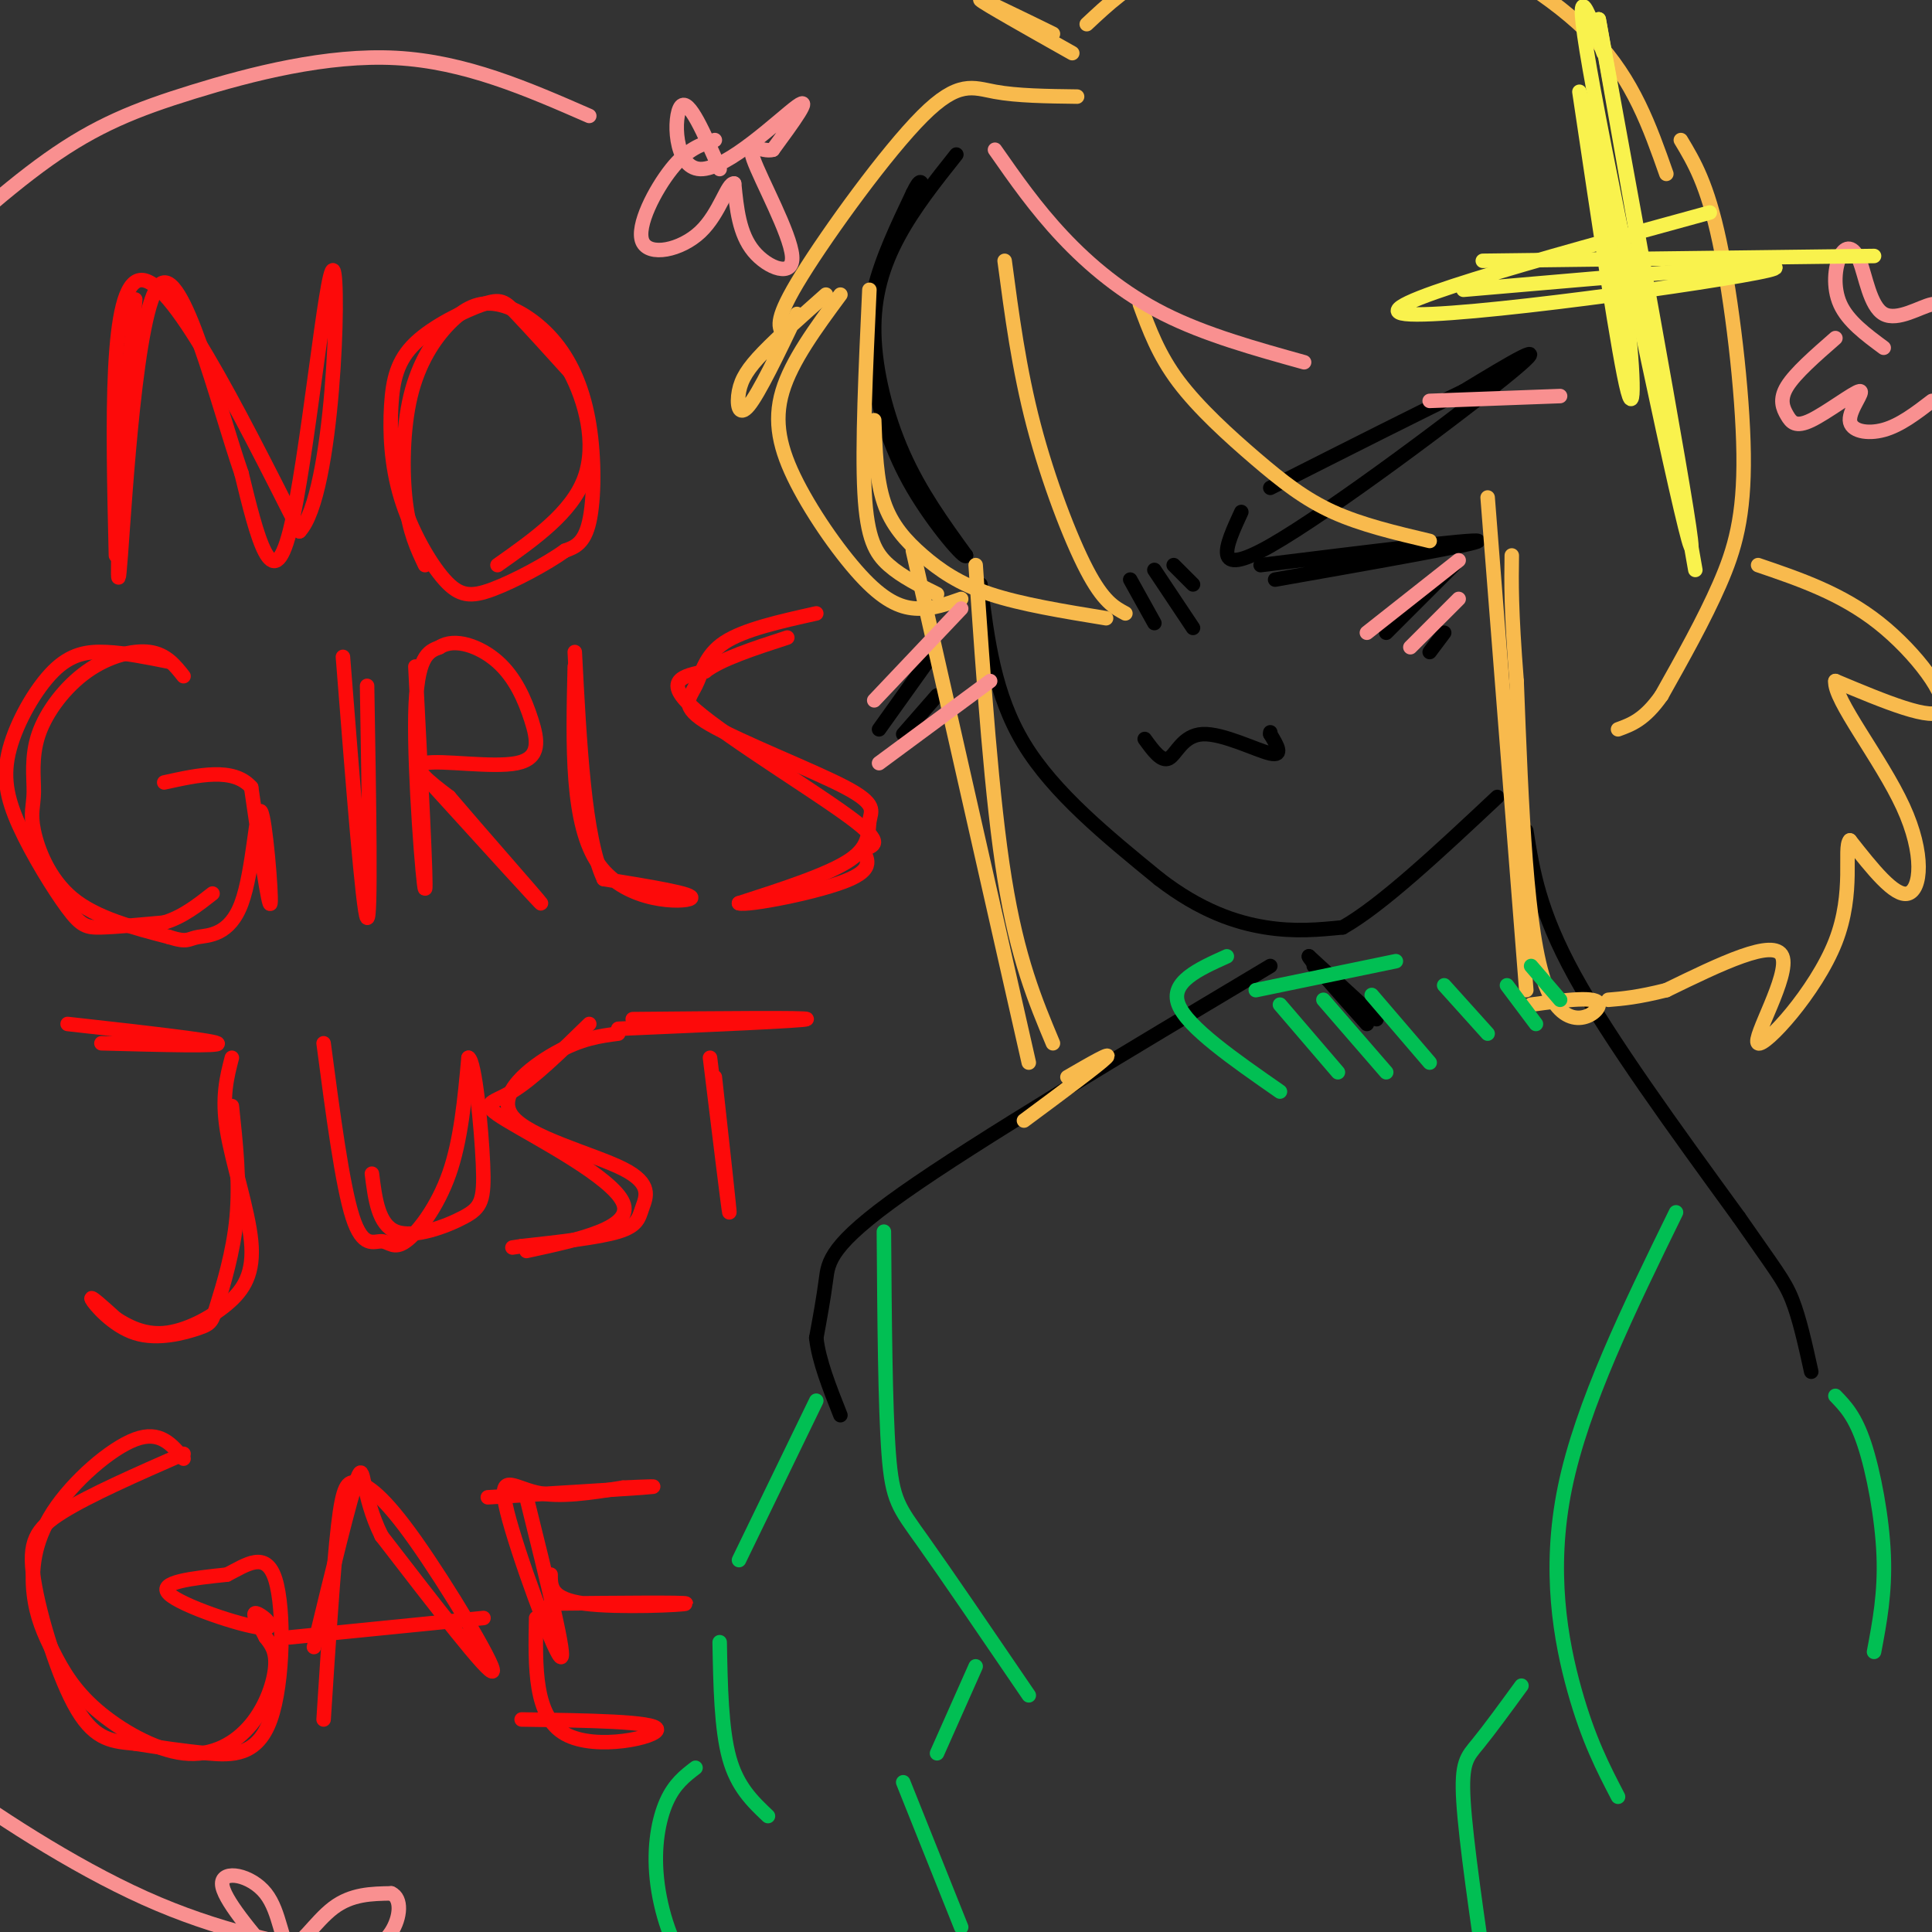 <svg viewBox='0 0 400 400' version='1.1' xmlns='http://www.w3.org/2000/svg' xmlns:xlink='http://www.w3.org/1999/xlink'><rect x="0" y="0" width="400" height="400" fill="#333333" stroke="none"/><g fill='none' stroke='rgb(0,0,0)' stroke-width='3' stroke-linecap='round' stroke-linejoin='round'><path d='M198,32c-4.405,5.542 -8.810,11.083 -12,17c-3.190,5.917 -5.167,12.208 -5,20c0.167,7.792 2.476,17.083 6,25c3.524,7.917 8.262,14.458 13,21'/><path d='M200,115c-0.021,1.172 -6.573,-6.397 -11,-14c-4.427,-7.603 -6.730,-15.239 -8,-22c-1.270,-6.761 -1.506,-12.646 0,-19c1.506,-6.354 4.753,-13.177 8,-20'/><path d='M189,40c1.667,-3.500 1.833,-2.250 2,-1'/><path d='M203,121c1.417,11.417 2.833,22.833 9,33c6.167,10.167 17.083,19.083 28,28'/><path d='M240,182c8.533,6.578 15.867,9.022 22,10c6.133,0.978 11.067,0.489 16,0'/><path d='M278,192c8.000,-4.500 20.000,-15.750 32,-27'/><path d='M272,200c6.583,5.667 13.167,11.333 13,11c-0.167,-0.333 -7.083,-6.667 -14,-13'/><path d='M271,198c-0.333,0.167 5.833,7.083 12,14'/><path d='M263,200c-30.356,18.111 -60.711,36.222 -76,47c-15.289,10.778 -15.511,14.222 -16,18c-0.489,3.778 -1.244,7.889 -2,12'/><path d='M169,277c0.500,4.667 2.750,10.333 5,16'/><path d='M316,172c1.333,8.333 2.667,16.667 10,30c7.333,13.333 20.667,31.667 34,50'/><path d='M360,252c7.556,10.889 9.444,13.111 11,17c1.556,3.889 2.778,9.444 4,15'/><path d='M257,106c-3.244,7.044 -6.489,14.089 6,7c12.489,-7.089 40.711,-28.311 50,-36c9.289,-7.689 -0.356,-1.844 -10,4'/><path d='M303,81c-8.333,4.000 -24.167,12.000 -40,20'/><path d='M264,120c21.250,-3.750 42.500,-7.500 42,-8c-0.500,-0.500 -22.750,2.250 -45,5'/><path d='M237,153c1.738,2.399 3.476,4.798 5,4c1.524,-0.798 2.833,-4.792 7,-5c4.167,-0.208 11.190,3.369 14,4c2.810,0.631 1.405,-1.685 0,-4'/><path d='M263,152c0.000,-0.667 0.000,-0.333 0,0'/><path d='M234,120c0.000,0.000 5.000,9.000 5,9'/><path d='M239,118c0.000,0.000 8.000,12.000 8,12'/><path d='M243,117c0.000,0.000 4.000,4.000 4,4'/><path d='M287,131c0.000,0.000 14.000,-14.000 14,-14'/><path d='M296,135c0.000,0.000 3.000,-4.000 3,-4'/><path d='M182,151c0.000,0.000 10.000,-14.000 10,-14'/><path d='M187,152c0.000,0.000 7.000,-8.000 7,-8'/></g>
<g fill='none' stroke='rgb(253,10,10)' stroke-width='3' stroke-linecap='round' stroke-linejoin='round'><path d='M24,115c-0.667,-28.083 -1.333,-56.167 5,-57c6.333,-0.833 19.667,25.583 33,52'/><path d='M62,110c7.107,-7.524 8.375,-52.333 7,-54c-1.375,-1.667 -5.393,39.810 -9,54c-3.607,14.190 -6.804,1.095 -10,-12'/><path d='M50,98c-4.917,-14.214 -12.208,-43.750 -17,-39c-4.792,4.750 -7.083,43.786 -8,56c-0.917,12.214 -0.458,-2.393 0,-17'/><path d='M25,98c0.500,-8.833 1.750,-22.417 3,-36'/><path d='M88,117c-1.620,-3.415 -3.240,-6.830 -4,-13c-0.760,-6.170 -0.659,-15.093 1,-22c1.659,-6.907 4.875,-11.796 8,-15c3.125,-3.204 6.158,-4.723 10,-4c3.842,0.723 8.494,3.689 12,8c3.506,4.311 5.867,9.968 7,17c1.133,7.032 1.038,15.438 0,20c-1.038,4.562 -3.019,5.281 -5,6'/><path d='M117,114c-3.700,2.655 -10.449,6.293 -15,8c-4.551,1.707 -6.902,1.483 -10,-2c-3.098,-3.483 -6.943,-10.223 -9,-17c-2.057,-6.777 -2.328,-13.589 -2,-19c0.328,-5.411 1.253,-9.419 5,-13c3.747,-3.581 10.317,-6.733 14,-8c3.683,-1.267 4.481,-0.648 7,2c2.519,2.648 6.760,7.324 11,12'/><path d='M118,77c3.178,5.956 5.622,14.844 3,22c-2.622,7.156 -10.311,12.578 -18,18'/><path d='M38,140c-1.784,-2.259 -3.568,-4.518 -7,-5c-3.432,-0.482 -8.513,0.813 -13,4c-4.487,3.187 -8.382,8.266 -10,13c-1.618,4.734 -0.959,9.125 -1,12c-0.041,2.875 -0.780,4.236 0,8c0.780,3.764 3.080,9.933 8,14c4.920,4.067 12.460,6.034 20,8'/><path d='M35,194c3.960,1.252 3.859,0.382 6,0c2.141,-0.382 6.522,-0.278 9,-7c2.478,-6.722 3.052,-20.271 4,-19c0.948,1.271 2.271,17.363 2,19c-0.271,1.637 -2.135,-11.182 -4,-24'/><path d='M52,163c-3.667,-4.167 -10.833,-2.583 -18,-1'/><path d='M35,137c-4.519,-0.908 -9.038,-1.817 -13,-2c-3.962,-0.183 -7.368,0.358 -11,4c-3.632,3.642 -7.490,10.385 -9,16c-1.510,5.615 -0.673,10.103 2,16c2.673,5.897 7.181,13.203 10,17c2.819,3.797 3.948,4.085 7,4c3.052,-0.085 8.026,-0.542 13,-1'/><path d='M34,191c3.833,-1.167 6.917,-3.583 10,-6'/><path d='M71,136c2.083,26.500 4.167,53.000 5,54c0.833,1.000 0.417,-23.500 0,-48'/><path d='M86,138c1.178,23.111 2.356,46.222 2,46c-0.356,-0.222 -2.244,-23.778 -2,-36c0.244,-12.222 2.622,-13.111 5,-14'/><path d='M91,134c3.103,-2.062 8.362,-0.218 12,3c3.638,3.218 5.656,7.811 7,12c1.344,4.189 2.016,7.974 -3,9c-5.016,1.026 -15.719,-0.707 -19,0c-3.281,0.707 0.859,3.853 5,7'/><path d='M93,165c5.978,7.044 18.422,21.156 19,22c0.578,0.844 -10.711,-11.578 -22,-24'/><path d='M119,138c-0.400,16.444 -0.800,32.889 5,41c5.800,8.111 17.800,7.889 19,7c1.200,-0.889 -8.400,-2.444 -18,-4'/><path d='M125,182c-4.000,-8.500 -5.000,-27.750 -6,-47'/><path d='M169,127c-7.477,1.665 -14.954,3.331 -19,6c-4.046,2.669 -4.662,6.342 -6,9c-1.338,2.658 -3.400,4.301 3,8c6.400,3.699 21.262,9.456 28,13c6.738,3.544 5.353,4.877 5,7c-0.353,2.123 0.328,5.035 -4,8c-4.328,2.965 -13.664,5.982 -23,9'/><path d='M153,187c1.579,0.618 17.028,-2.337 23,-5c5.972,-2.663 2.467,-5.033 3,-6c0.533,-0.967 5.105,-0.529 -2,-6c-7.105,-5.471 -25.887,-16.849 -33,-23c-7.113,-6.151 -2.556,-7.076 2,-8'/><path d='M146,139c3.167,-2.500 10.083,-4.750 17,-7'/><path d='M14,212c14.917,1.667 29.833,3.333 31,4c1.167,0.667 -11.417,0.333 -24,0'/><path d='M48,229c0.838,7.809 1.677,15.619 1,23c-0.677,7.381 -2.869,14.334 -4,18c-1.131,3.666 -1.200,4.044 -4,5c-2.800,0.956 -8.331,2.488 -13,1c-4.669,-1.488 -8.477,-5.997 -9,-7c-0.523,-1.003 2.238,1.498 5,4'/><path d='M24,273c2.353,1.537 5.735,3.379 10,3c4.265,-0.379 9.411,-2.978 13,-6c3.589,-3.022 5.620,-6.468 5,-13c-0.620,-6.532 -3.891,-16.152 -5,-23c-1.109,-6.848 -0.054,-10.924 1,-15'/><path d='M67,216c1.943,14.722 3.885,29.445 6,36c2.115,6.555 4.402,4.943 6,5c1.598,0.057 2.507,1.785 5,0c2.493,-1.785 6.569,-7.081 9,-14c2.431,-6.919 3.215,-15.459 4,-24'/><path d='M97,219c1.333,0.689 2.667,14.411 3,22c0.333,7.589 -0.333,9.043 -4,11c-3.667,1.957 -10.333,4.416 -14,3c-3.667,-1.416 -4.333,-6.708 -5,-12'/><path d='M128,214c-3.812,0.497 -7.624,0.993 -13,4c-5.376,3.007 -12.316,8.524 -9,13c3.316,4.476 16.889,7.911 23,11c6.111,3.089 4.761,5.832 4,8c-0.761,2.168 -0.932,3.762 -5,5c-4.068,1.238 -12.034,2.119 -20,3'/><path d='M108,258c-3.333,0.500 -1.667,0.250 0,0'/><path d='M147,219c1.917,15.667 3.833,31.333 4,32c0.167,0.667 -1.417,-13.667 -3,-28'/><path d='M131,211c18.250,-0.167 36.500,-0.333 36,0c-0.500,0.333 -19.750,1.167 -39,2'/><path d='M122,212c-5.815,5.685 -11.631,11.369 -16,14c-4.369,2.631 -7.292,2.208 -1,6c6.292,3.792 21.798,11.798 24,17c2.202,5.202 -8.899,7.601 -20,10'/><path d='M38,302c-2.444,-2.951 -4.888,-5.901 -10,-4c-5.112,1.901 -12.891,8.654 -17,15c-4.109,6.346 -4.547,12.283 -4,17c0.547,4.717 2.078,8.212 4,12c1.922,3.788 4.233,7.869 9,12c4.767,4.131 11.989,8.314 18,9c6.011,0.686 10.811,-2.123 14,-6c3.189,-3.877 4.768,-8.822 5,-12c0.232,-3.178 -0.884,-4.589 -2,-6'/><path d='M55,339c-1.164,-2.341 -3.075,-5.195 -2,-5c1.075,0.195 5.136,3.437 1,3c-4.136,-0.437 -16.467,-4.553 -19,-7c-2.533,-2.447 4.734,-3.223 12,-4'/><path d='M47,326c4.022,-2.032 8.078,-5.112 10,1c1.922,6.112 1.710,21.415 -1,29c-2.710,7.585 -7.917,7.453 -13,7c-5.083,-0.453 -10.041,-1.226 -15,-2'/><path d='M28,361c-4.477,-0.443 -8.169,-0.552 -12,-7c-3.831,-6.448 -7.801,-19.236 -9,-27c-1.199,-7.764 0.372,-10.504 6,-14c5.628,-3.496 15.314,-7.748 25,-12'/><path d='M67,356c1.014,-15.783 2.029,-31.566 3,-40c0.971,-8.434 1.900,-9.518 4,-9c2.100,0.518 5.373,2.640 12,12c6.627,9.360 16.608,25.960 16,27c-0.608,1.040 -11.804,-13.480 -23,-28'/><path d='M79,318c-4.289,-8.578 -3.511,-16.022 -5,-12c-1.489,4.022 -5.244,19.511 -9,35'/><path d='M60,339c19.167,-1.917 38.333,-3.833 40,-4c1.667,-0.167 -14.167,1.417 -30,3'/><path d='M109,310c4.274,17.226 8.548,34.452 7,33c-1.548,-1.452 -8.917,-21.583 -11,-30c-2.083,-8.417 1.119,-5.119 6,-4c4.881,1.119 11.440,0.060 18,-1'/><path d='M129,308c5.111,-0.244 8.889,-0.356 4,0c-4.889,0.356 -18.444,1.178 -32,2'/><path d='M114,326c0.000,2.533 0.000,5.067 7,6c7.000,0.933 21.000,0.267 21,0c0.000,-0.267 -14.000,-0.133 -28,0'/><path d='M111,335c-0.200,10.200 -0.400,20.400 6,24c6.400,3.600 19.400,0.600 19,-1c-0.400,-1.600 -14.200,-1.800 -28,-2'/></g>
<g fill='none' stroke='rgb(248,186,77)' stroke-width='3' stroke-linecap='round' stroke-linejoin='round'><path d='M308,103c0.000,0.000 8.000,102.000 8,102'/><path d='M317,208c7.000,-0.956 14.000,-1.911 14,0c0.000,1.911 -7.000,6.689 -11,-4c-4.000,-10.689 -5.000,-36.844 -6,-63'/><path d='M314,141c-1.167,-14.833 -1.083,-20.417 -1,-26'/><path d='M189,114c0.000,0.000 24.000,106.000 24,106'/><path d='M212,232c7.750,-5.750 15.500,-11.500 17,-13c1.500,-1.500 -3.250,1.250 -8,4'/><path d='M218,216c-3.667,-8.750 -7.333,-17.500 -10,-34c-2.667,-16.500 -4.333,-40.750 -6,-65'/><path d='M208,54c1.489,11.222 2.978,22.444 6,34c3.022,11.556 7.578,23.444 11,30c3.422,6.556 5.711,7.778 8,9'/><path d='M229,128c-8.786,-1.435 -17.571,-2.869 -24,-5c-6.429,-2.131 -10.500,-4.958 -14,-8c-3.500,-3.042 -6.429,-6.298 -8,-11c-1.571,-4.702 -1.786,-10.851 -2,-17'/><path d='M180,60c-0.756,16.200 -1.511,32.400 -1,42c0.511,9.600 2.289,12.600 5,15c2.711,2.400 6.356,4.200 10,6'/><path d='M199,124c-2.939,1.038 -5.879,2.077 -9,2c-3.121,-0.077 -6.424,-1.268 -11,-6c-4.576,-4.732 -10.424,-13.005 -14,-20c-3.576,-6.995 -4.879,-12.713 -3,-19c1.879,-6.287 6.939,-13.144 12,-20'/><path d='M165,65c-3.929,8.202 -7.857,16.405 -10,19c-2.143,2.595 -2.500,-0.417 -2,-3c0.500,-2.583 1.857,-4.738 5,-8c3.143,-3.262 8.071,-7.631 13,-12'/><path d='M162,69c-0.792,-1.494 -1.583,-2.988 4,-12c5.583,-9.012 17.542,-25.542 25,-33c7.458,-7.458 10.417,-5.845 15,-5c4.583,0.845 10.792,0.923 17,1'/><path d='M222,11c-9.167,-5.167 -18.333,-10.333 -19,-11c-0.667,-0.667 7.167,3.167 15,7'/><path d='M225,5c4.328,-4.054 8.656,-8.109 15,-11c6.344,-2.891 14.703,-4.620 21,-6c6.297,-1.380 10.533,-2.411 16,-3c5.467,-0.589 12.164,-0.735 22,3c9.836,3.735 22.810,11.353 31,20c8.190,8.647 11.595,18.324 15,28'/><path d='M348,29c2.738,4.565 5.476,9.131 8,21c2.524,11.869 4.833,31.042 5,44c0.167,12.958 -1.810,19.702 -5,27c-3.190,7.298 -7.595,15.149 -12,23'/><path d='M344,144c-3.500,5.000 -6.250,6.000 -9,7'/><path d='M364,117c8.622,2.933 17.244,5.867 25,12c7.756,6.133 14.644,15.467 13,18c-1.644,2.533 -11.822,-1.733 -22,-6'/><path d='M380,141c-0.440,3.750 9.458,16.125 14,26c4.542,9.875 3.726,17.250 1,18c-2.726,0.750 -7.363,-5.125 -12,-11'/><path d='M383,174c-1.410,1.472 1.065,10.652 -3,21c-4.065,10.348 -14.671,21.863 -16,21c-1.329,-0.863 6.620,-14.104 5,-18c-1.620,-3.896 -12.810,1.552 -24,7'/><path d='M345,205c-6.000,1.500 -9.000,1.750 -12,2'/><path d='M296,112c-7.071,-1.673 -14.143,-3.345 -20,-6c-5.857,-2.655 -10.500,-6.292 -16,-11c-5.500,-4.708 -11.857,-10.488 -16,-16c-4.143,-5.512 -6.071,-10.756 -8,-16'/></g>
<g fill='none' stroke='rgb(1,191,83)' stroke-width='3' stroke-linecap='round' stroke-linejoin='round'><path d='M289,199c0.000,0.000 -29.000,6.000 -29,6'/><path d='M254,198c-5.917,2.667 -11.833,5.333 -10,10c1.833,4.667 11.417,11.333 21,18'/><path d='M265,208c0.000,0.000 12.000,14.000 12,14'/><path d='M274,207c0.000,0.000 13.000,15.000 13,15'/><path d='M284,206c0.000,0.000 12.000,14.000 12,14'/><path d='M299,204c0.000,0.000 9.000,10.000 9,10'/><path d='M312,204c0.000,0.000 6.000,8.000 6,8'/><path d='M317,200c0.000,0.000 6.000,7.000 6,7'/><path d='M380,289c2.044,2.111 4.089,4.222 6,10c1.911,5.778 3.689,15.222 4,23c0.311,7.778 -0.844,13.889 -2,20'/><path d='M183,255c0.133,18.133 0.267,36.267 1,46c0.733,9.733 2.067,11.067 7,18c4.933,6.933 13.467,19.467 22,32'/><path d='M202,345c0.000,0.000 -8.000,18.000 -8,18'/><path d='M187,369c0.000,0.000 12.000,30.000 12,30'/><path d='M169,290c0.000,0.000 -16.000,33.000 -16,33'/><path d='M149,340c0.167,9.000 0.333,18.000 2,24c1.667,6.000 4.833,9.000 8,12'/><path d='M144,366c-2.185,1.673 -4.369,3.345 -6,7c-1.631,3.655 -2.708,9.292 -2,16c0.708,6.708 3.202,14.488 7,19c3.798,4.512 8.899,5.756 14,7'/><path d='M347,251c-9.733,19.889 -19.467,39.778 -23,57c-3.533,17.222 -0.867,31.778 2,42c2.867,10.222 5.933,16.111 9,22'/><path d='M315,349c-3.356,4.600 -6.711,9.200 -9,12c-2.289,2.800 -3.511,3.800 -3,12c0.511,8.200 2.756,23.600 5,39'/></g>
<g fill='none' stroke='rgb(249,144,144)' stroke-width='3' stroke-linecap='round' stroke-linejoin='round'><path d='M206,31c4.222,6.044 8.444,12.089 14,18c5.556,5.911 12.444,11.689 21,16c8.556,4.311 18.778,7.156 29,10'/><path d='M296,83c0.000,0.000 27.000,-1.000 27,-1'/><path d='M122,24c-12.851,-5.616 -25.702,-11.231 -40,-12c-14.298,-0.769 -30.043,3.310 -42,7c-11.957,3.690 -20.125,6.993 -30,14c-9.875,7.007 -21.456,17.719 -29,25c-7.544,7.281 -11.052,11.132 -18,24c-6.948,12.868 -17.336,34.752 -23,48c-5.664,13.248 -6.602,17.859 -9,36c-2.398,18.141 -6.255,49.812 -6,73c0.255,23.188 4.623,37.893 7,48c2.377,10.107 2.764,15.614 8,25c5.236,9.386 15.321,22.650 23,32c7.679,9.350 12.952,14.787 24,23c11.048,8.213 27.871,19.204 43,26c15.129,6.796 28.565,9.398 42,12'/><path d='M72,405c14.000,2.000 28.000,1.000 42,0'/><path d='M149,35c-3.208,-7.405 -6.417,-14.810 -8,-13c-1.583,1.810 -1.542,12.833 4,13c5.542,0.167 16.583,-10.524 20,-13c3.417,-2.476 -0.792,3.262 -5,9'/><path d='M160,31c-2.279,0.662 -5.477,-2.183 -4,2c1.477,4.183 7.628,15.396 8,20c0.372,4.604 -5.037,2.601 -8,-1c-2.963,-3.601 -3.482,-8.801 -4,-14'/><path d='M152,38c-1.410,-0.242 -2.935,6.152 -7,10c-4.065,3.848 -10.671,5.152 -12,2c-1.329,-3.152 2.620,-10.758 6,-15c3.380,-4.242 6.190,-5.121 9,-6'/><path d='M58,407c-5.992,-7.019 -11.984,-14.038 -12,-17c-0.016,-2.962 5.944,-1.866 9,2c3.056,3.866 3.207,10.502 5,11c1.793,0.498 5.226,-5.144 9,-8c3.774,-2.856 7.887,-2.928 12,-3'/><path d='M81,392c2.267,1.000 1.933,5.000 0,8c-1.933,3.000 -5.467,5.000 -9,7'/><path d='M390,72c-3.703,-2.736 -7.405,-5.473 -9,-9c-1.595,-3.527 -1.082,-7.846 0,-10c1.082,-2.154 2.733,-2.144 4,1c1.267,3.144 2.149,9.424 5,11c2.851,1.576 7.672,-1.550 10,-2c2.328,-0.450 2.164,1.775 2,4'/><path d='M402,67c0.333,0.667 0.167,0.333 0,0'/><path d='M380,70c-4.163,3.637 -8.327,7.275 -10,10c-1.673,2.725 -0.857,4.539 0,6c0.857,1.461 1.754,2.571 5,1c3.246,-1.571 8.839,-5.823 10,-6c1.161,-0.177 -2.111,3.722 -2,6c0.111,2.278 3.603,2.937 7,2c3.397,-0.937 6.698,-3.468 10,-6'/><path d='M283,131c0.000,0.000 19.000,-15.000 19,-15'/><path d='M292,134c0.000,0.000 10.000,-10.000 10,-10'/><path d='M181,145c0.000,0.000 18.000,-19.000 18,-19'/><path d='M182,158c0.000,0.000 23.000,-17.000 23,-17'/></g>
<g fill='none' stroke='rgb(249,242,77)' stroke-width='3' stroke-linecap='round' stroke-linejoin='round'><path d='M327,19c4.133,27.733 8.267,55.467 10,62c1.733,6.533 1.067,-8.133 -1,-22c-2.067,-13.867 -5.533,-26.933 -9,-40'/><path d='M354,44c-36.333,9.956 -72.667,19.911 -63,21c9.667,1.089 65.333,-6.689 75,-9c9.667,-2.311 -26.667,0.844 -63,4'/><path d='M332,11c-3.489,-9.489 -6.978,-18.978 -2,8c4.978,26.978 18.422,90.422 20,94c1.578,3.578 -8.711,-52.711 -19,-109'/><path d='M331,4c0.167,0.833 10.083,57.417 20,114'/><path d='M307,54c0.000,0.000 81.000,-1.000 81,-1'/></g>
</svg>